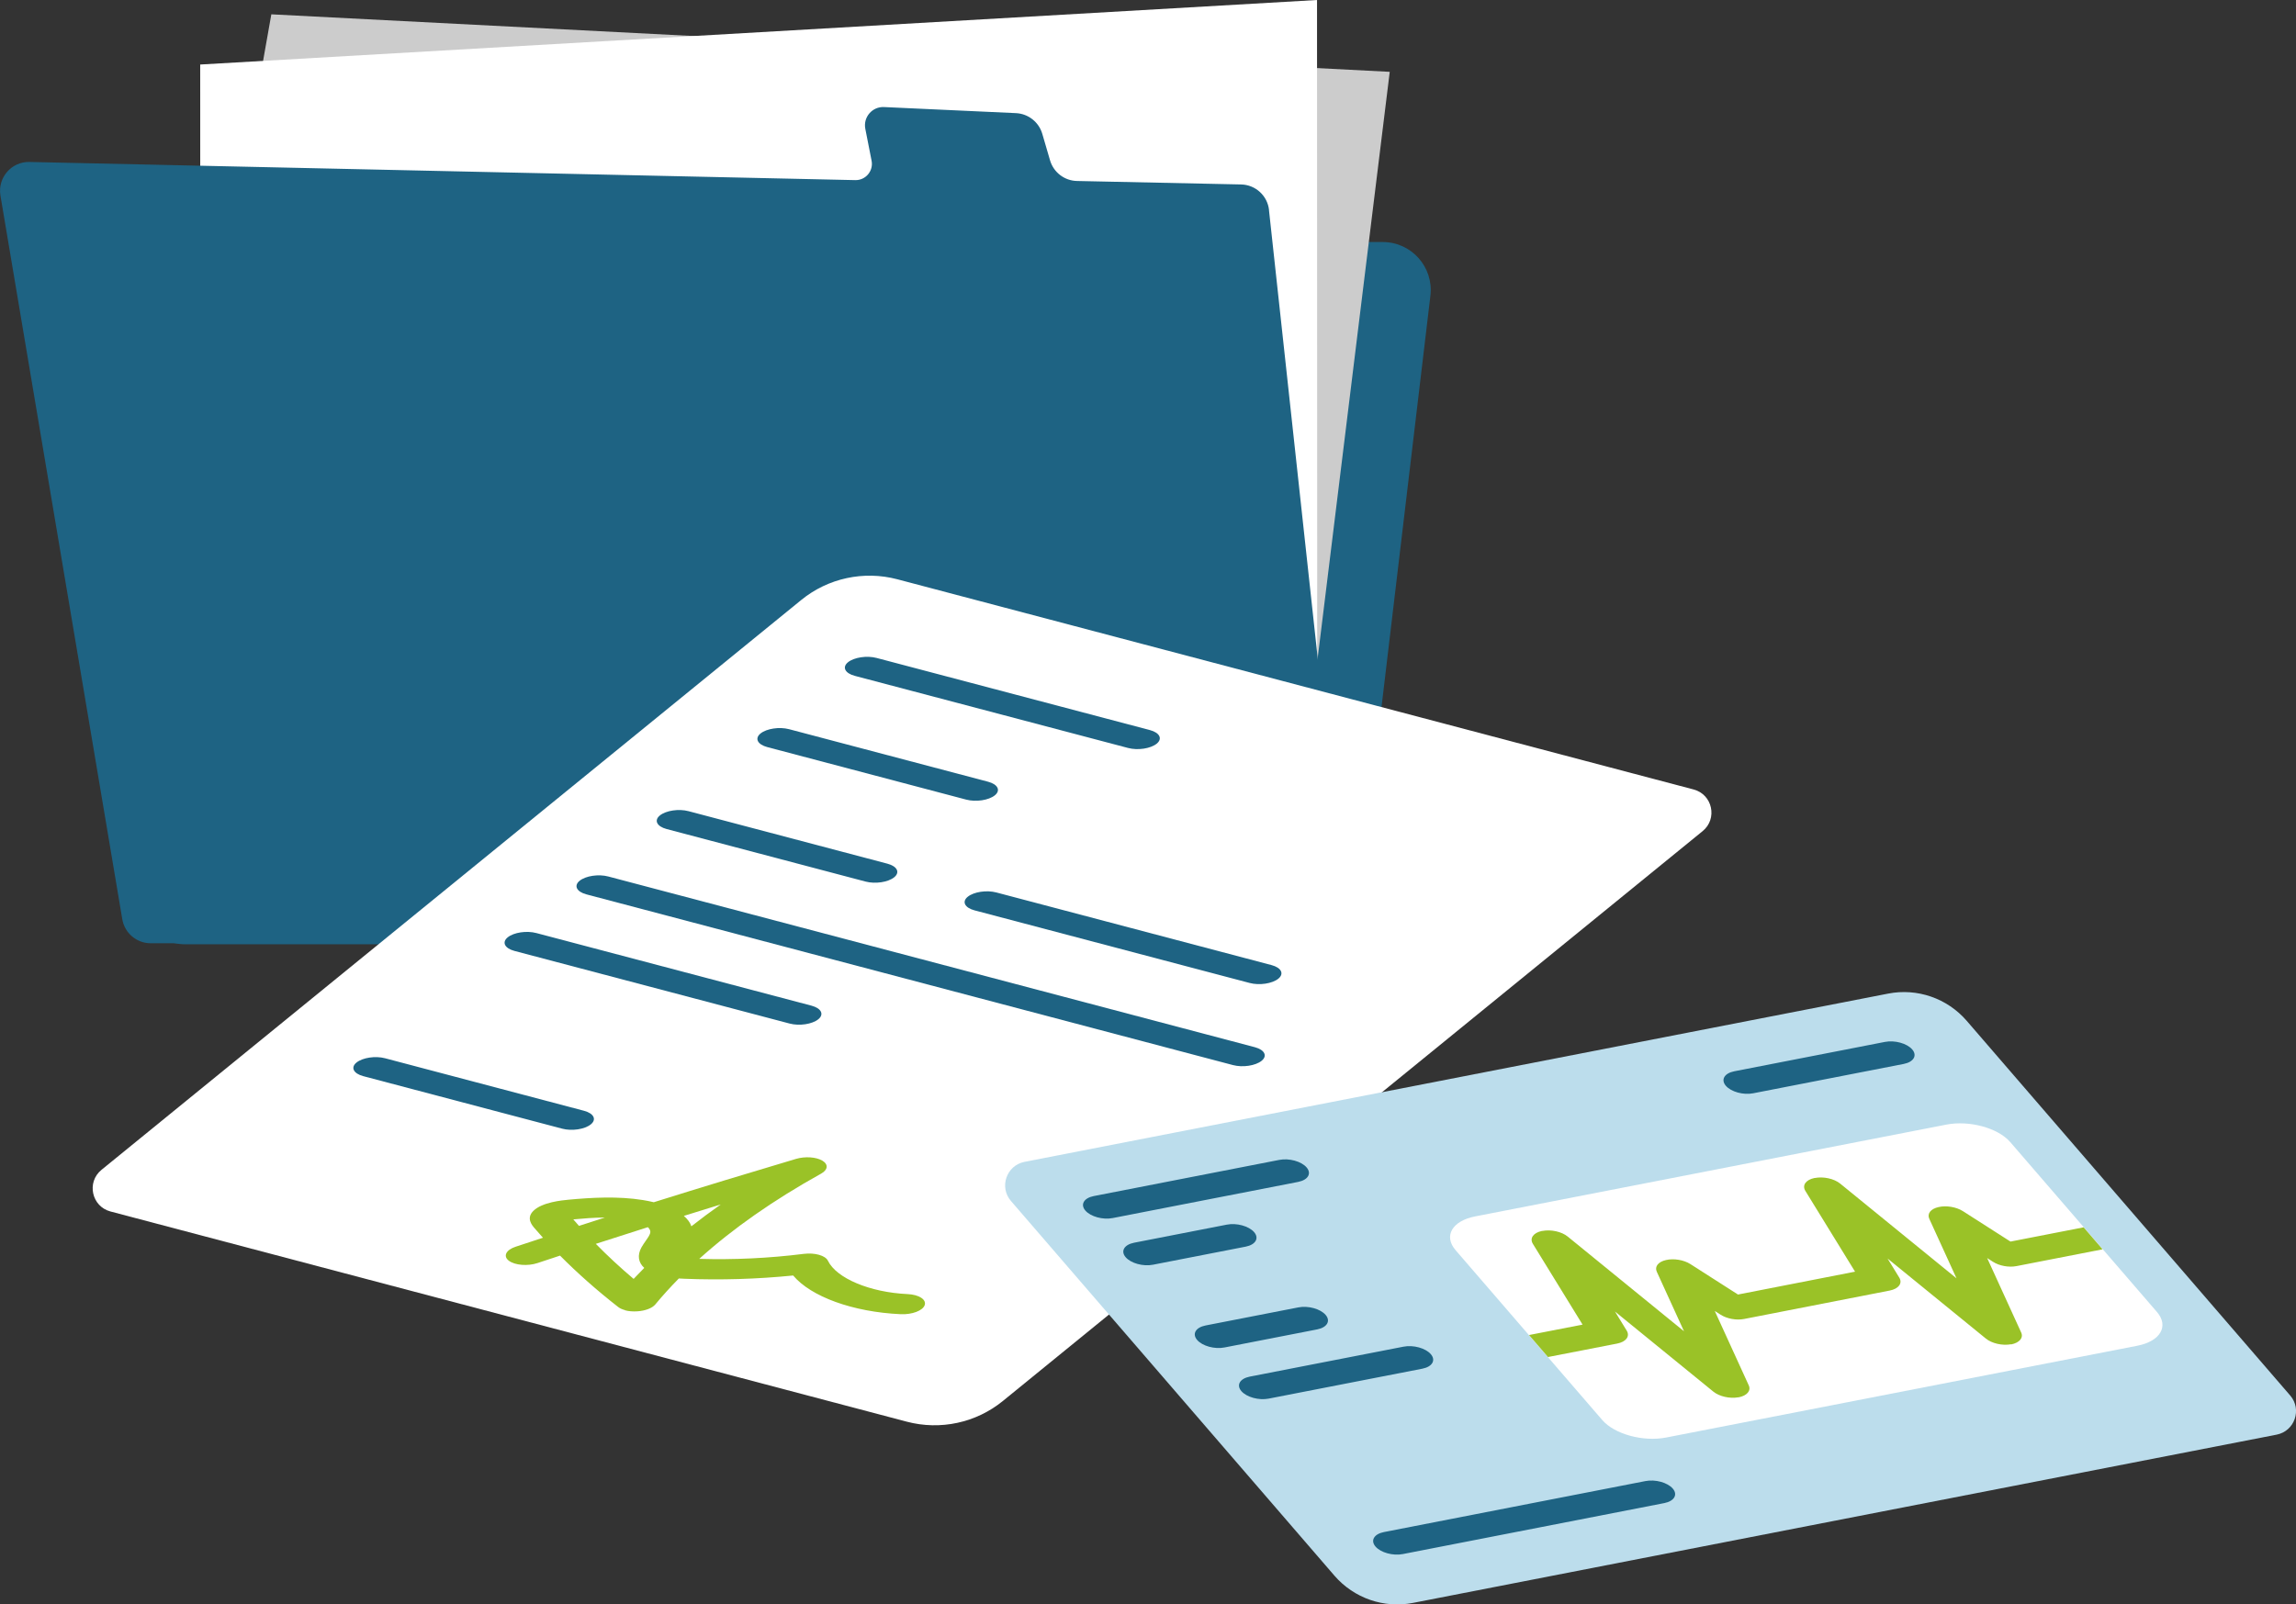 <svg xmlns="http://www.w3.org/2000/svg" id="Ebene_2" viewBox="0 0 317.32 221.8"><rect x="0" y="0" width="317.32" height="221.8" fill="#333333" stroke="none"/><g id="Ebene_2-2"><g id="Ebene_1-2"><path d="m181.14,130.54H25.58c-3.98,0-7.06-3.47-6.59-7.42l9.96-83.81c.4-3.34,3.23-5.85,6.59-5.85h155.56c3.98,0,7.06,3.47,6.59,7.42l-9.96,83.81c-.4,3.34-3.23,5.85-6.59,5.85Z" style="fill:#1e6383;"></path><polygon points="178.09 123.71 16.69 119.42 37.5 1.98 192.07 9.93 178.09 123.71" style="fill:#ccc;"></polygon><polygon points="182.05 105.82 27.7 121.39 27.67 8.92 182.02 0 182.05 105.82" style="fill:#fff;"></polygon><path d="m175.38,29.05l10.54,96.94c.26,2.36-1.59,4.41-3.96,4.41H20.83c-1.94,0-3.6-1.4-3.93-3.32L.06,27.03c-.41-2.46,1.52-4.7,4.01-4.64l114.14,2.51c1.43.03,2.52-1.27,2.25-2.67l-.87-4.43c-.31-1.6.96-3.08,2.59-3l18.23.84c1.7.08,3.16,1.23,3.64,2.86l1.07,3.66c.49,1.67,2,2.83,3.74,2.86l22.66.48c2,.04,3.66,1.56,3.87,3.55h0Z" style="fill:#1e6383;"></path><path d="m125.33,196.54l-110.06-29.06c-2.61-.69-3.34-4.05-1.24-5.76l96.7-78.77c3.71-3.03,8.65-4.09,13.28-2.87l110.06,29.06c2.61.69,3.34,4.05,1.24,5.76l-96.7,78.77c-3.71,3.03-8.65,4.09-13.28,2.87h0Z" style="fill:#fff;"></path><path d="m155.9,103.4l-37.77-9.97c-1.35-.36-1.77-1.2-.93-1.88s2.61-.95,3.96-.59l37.77,9.97c1.35.36,1.77,1.2.93,1.88s-2.61.95-3.96.59h0Z" style="fill:#1e6383;"></path><path d="m170.4,147.24l-89.36-23.6c-1.35-.36-1.77-1.2-.93-1.88s2.61-.95,3.96-.59l89.36,23.6c1.35.36,1.77,1.2.93,1.88s-2.61.95-3.96.59h0Z" style="fill:#1e6383;"></path><path d="m133.53,110.54l-27.49-7.26c-1.35-.36-1.77-1.2-.93-1.88s2.61-.95,3.96-.59l27.49,7.26c1.35.36,1.77,1.2.93,1.88s-2.61.95-3.96.59h0Z" style="fill:#1e6383;"></path><path d="m172.71,135.89l-38.03-10.04c-1.35-.36-1.77-1.2-.93-1.88s2.61-.95,3.96-.59l38.03,10.04c1.35.36,1.77,1.2.93,1.88s-2.61.95-3.96.59Z" style="fill:#1e6383;"></path><path d="m109.13,141.5l-38.03-10.04c-1.35-.36-1.77-1.2-.93-1.88s2.61-.95,3.96-.59l38.03,10.04c1.35.36,1.77,1.2.93,1.88s-2.61.95-3.96.59Z" style="fill:#1e6383;"></path><path d="m119.62,121.87l-27.49-7.26c-1.35-.36-1.77-1.2-.93-1.88s2.61-.95,3.96-.59l27.49,7.26c1.35.36,1.77,1.2.93,1.88s-2.61.95-3.96.59Z" style="fill:#1e6383;"></path><path d="m77.69,156.03l-27.49-7.26c-1.35-.36-1.77-1.2-.93-1.88s2.61-.95,3.96-.59l27.49,7.26c1.35.36,1.77,1.2.93,1.88-.84.68-2.61.95-3.96.59Z" style="fill:#1e6383;"></path><path d="m86.39,181.12c-.39-.1-.72-.25-.96-.44-2.92-2.28-5.61-4.66-8.03-7.1-1.04.34-2.07.68-3.11,1.03-1.35.45-3.12.31-3.96-.32-.83-.62-.41-1.5.94-1.94,1.25-.42,2.51-.83,3.77-1.24-.4-.44-.79-.89-1.17-1.33-.35-.41-1.17-1.36-.17-2.37,1.21-1.22,3.98-1.47,4.89-1.56,3.13-.29,6.8-.51,10.27.05.52.08,1.02.19,1.5.3,6.51-2.04,13.08-4.04,19.65-5.99,1.24-.37,2.78-.27,3.64.24.86.51.79,1.27-.17,1.8-6.55,3.64-12.19,7.58-16.84,11.78,4.81.14,9.66-.09,14.44-.69,1.52-.19,2.99.22,3.34.94,1.18,2.44,5.81,4.38,11.01,4.62,1.57.07,2.63.75,2.37,1.52-.26.77-1.74,1.33-3.31,1.26-6.63-.3-12.42-2.43-14.87-5.35-4.99.5-10.03.65-15.03.45-.22,0-.48-.02-.77-.04-1.16,1.18-2.25,2.38-3.26,3.6-.42.5-1.37.87-2.46.94-.61.04-1.22,0-1.72-.14v-.02Zm-4.04-9.16c1.62,1.65,3.36,3.27,5.22,4.84.48-.51.97-1.01,1.47-1.52-.83-.75-.98-1.75-.39-2.83.17-.3.38-.61.59-.91.31-.44.61-.86.64-1.2.02-.23-.11-.47-.34-.69-2.4.76-4.8,1.53-7.18,2.3h-.01Zm-3.12-3.39c.26.3.52.6.79.9,1.19-.38,2.38-.77,3.58-1.15-1.45,0-2.95.12-4.33.25h-.04Zm15.28-.48c.52.45.88.93,1.04,1.44,1.3-1.02,2.65-2.03,4.06-3.02-1.7.52-3.4,1.05-5.1,1.58Z" style="fill:#9ac227;"></path><path d="m271.81,141.12l44.71,51.8c1.66,1.92.62,4.92-1.87,5.41l-119.36,23.26c-4.03.79-8.17-.65-10.86-3.76l-44.71-51.8c-1.66-1.92-.62-4.92,1.87-5.41l119.36-23.26c4.03-.79,8.17.65,10.86,3.76Z" style="fill:#bcddec;"></path><path d="m295.39,186.04l-65.12,12.69c-3.18.62-7.14-.46-8.83-2.42l-20.27-23.48c-1.69-1.96-.48-4.05,2.71-4.67l65.12-12.69c3.18-.62,7.14.46,8.83,2.42l20.27,23.48c1.69,1.96.48,4.05-2.71,4.67Z" style="fill:#fff;"></path><path d="m277.97,185.84s-.04,0-.06,0c-1.19.21-2.63-.12-3.45-.79l-13.59-11.07,1.62,2.64c.48.78-.08,1.55-1.32,1.79l-20.12,3.93h0c-1.07.21-2.38-.03-3.25-.59l-.81-.52,4.7,10.29c.34.74-.24,1.42-1.39,1.65-.02,0-.04,0-.06,0-1.19.21-2.63-.12-3.45-.79l-13.59-11.07,1.62,2.64c.48.78-.08,1.55-1.32,1.79l-9.56,1.86-2.62-3.04,7.4-1.44-6.87-11.17c-.47-.77.06-1.53,1.26-1.78.02,0,.04,0,.05,0,1.19-.23,2.67.09,3.51.78l16.07,13.09-3.76-8.23c-.33-.71.2-1.38,1.28-1.62,1.06-.25,2.45-.02,3.36.56l6.58,4.21,16.18-3.16-6.87-11.17c-.47-.77.06-1.53,1.26-1.78.02,0,.04,0,.05,0,1.19-.23,2.67.09,3.51.78l16.07,13.09-3.76-8.23c-.33-.71.2-1.38,1.28-1.62,1.06-.25,2.45-.02,3.36.56l6.58,4.21,10.11-1.97,2.62,3.04-11.89,2.32c-1.07.21-2.38-.03-3.25-.59l-.81-.52,4.7,10.29c.34.74-.24,1.42-1.39,1.65l.02-.02Z" style="fill:#9ac227;"></path><path d="m179.42,163.39l-25.64,5c-1.36.27-3.06-.2-3.78-1.04s-.2-1.73,1.16-2l25.64-5c1.36-.27,3.06.2,3.78,1.04s.2,1.73-1.16,2Z" style="fill:#1e6383;"></path><path d="m172.17,172.34l-12.82,2.5c-1.36.27-3.06-.2-3.78-1.04s-.2-1.73,1.16-2l12.82-2.5c1.36-.27,3.06.2,3.78,1.04s.2,1.73-1.16,2h0Z" style="fill:#1e6383;"></path><path d="m182.05,183.78l-12.82,2.5c-1.36.27-3.06-.2-3.78-1.04s-.2-1.73,1.16-2l12.82-2.5c1.36-.27,3.06.2,3.78,1.04s.2,1.73-1.16,2h0Z" style="fill:#1e6383;"></path><path d="m196.59,189.21l-21.25,4.14c-1.36.27-3.06-.2-3.78-1.04s-.2-1.73,1.16-2l21.25-4.14c1.36-.27,3.06.2,3.78,1.04s.2,1.73-1.16,2Z" style="fill:#1e6383;"></path><path d="m263.12,147.08l-20.82,4.06c-1.36.27-3.06-.2-3.78-1.04s-.2-1.73,1.16-2l20.82-4.06c1.36-.27,3.06.2,3.78,1.04s.2,1.73-1.16,2Z" style="fill:#1e6383;"></path><path d="m230.03,207.79l-36.15,7.05c-1.36.27-3.06-.2-3.78-1.04s-.2-1.73,1.16-2l36.15-7.05c1.36-.27,3.06.2,3.78,1.04s.2,1.73-1.16,2Z" style="fill:#1e6383;"></path></g></g></svg>